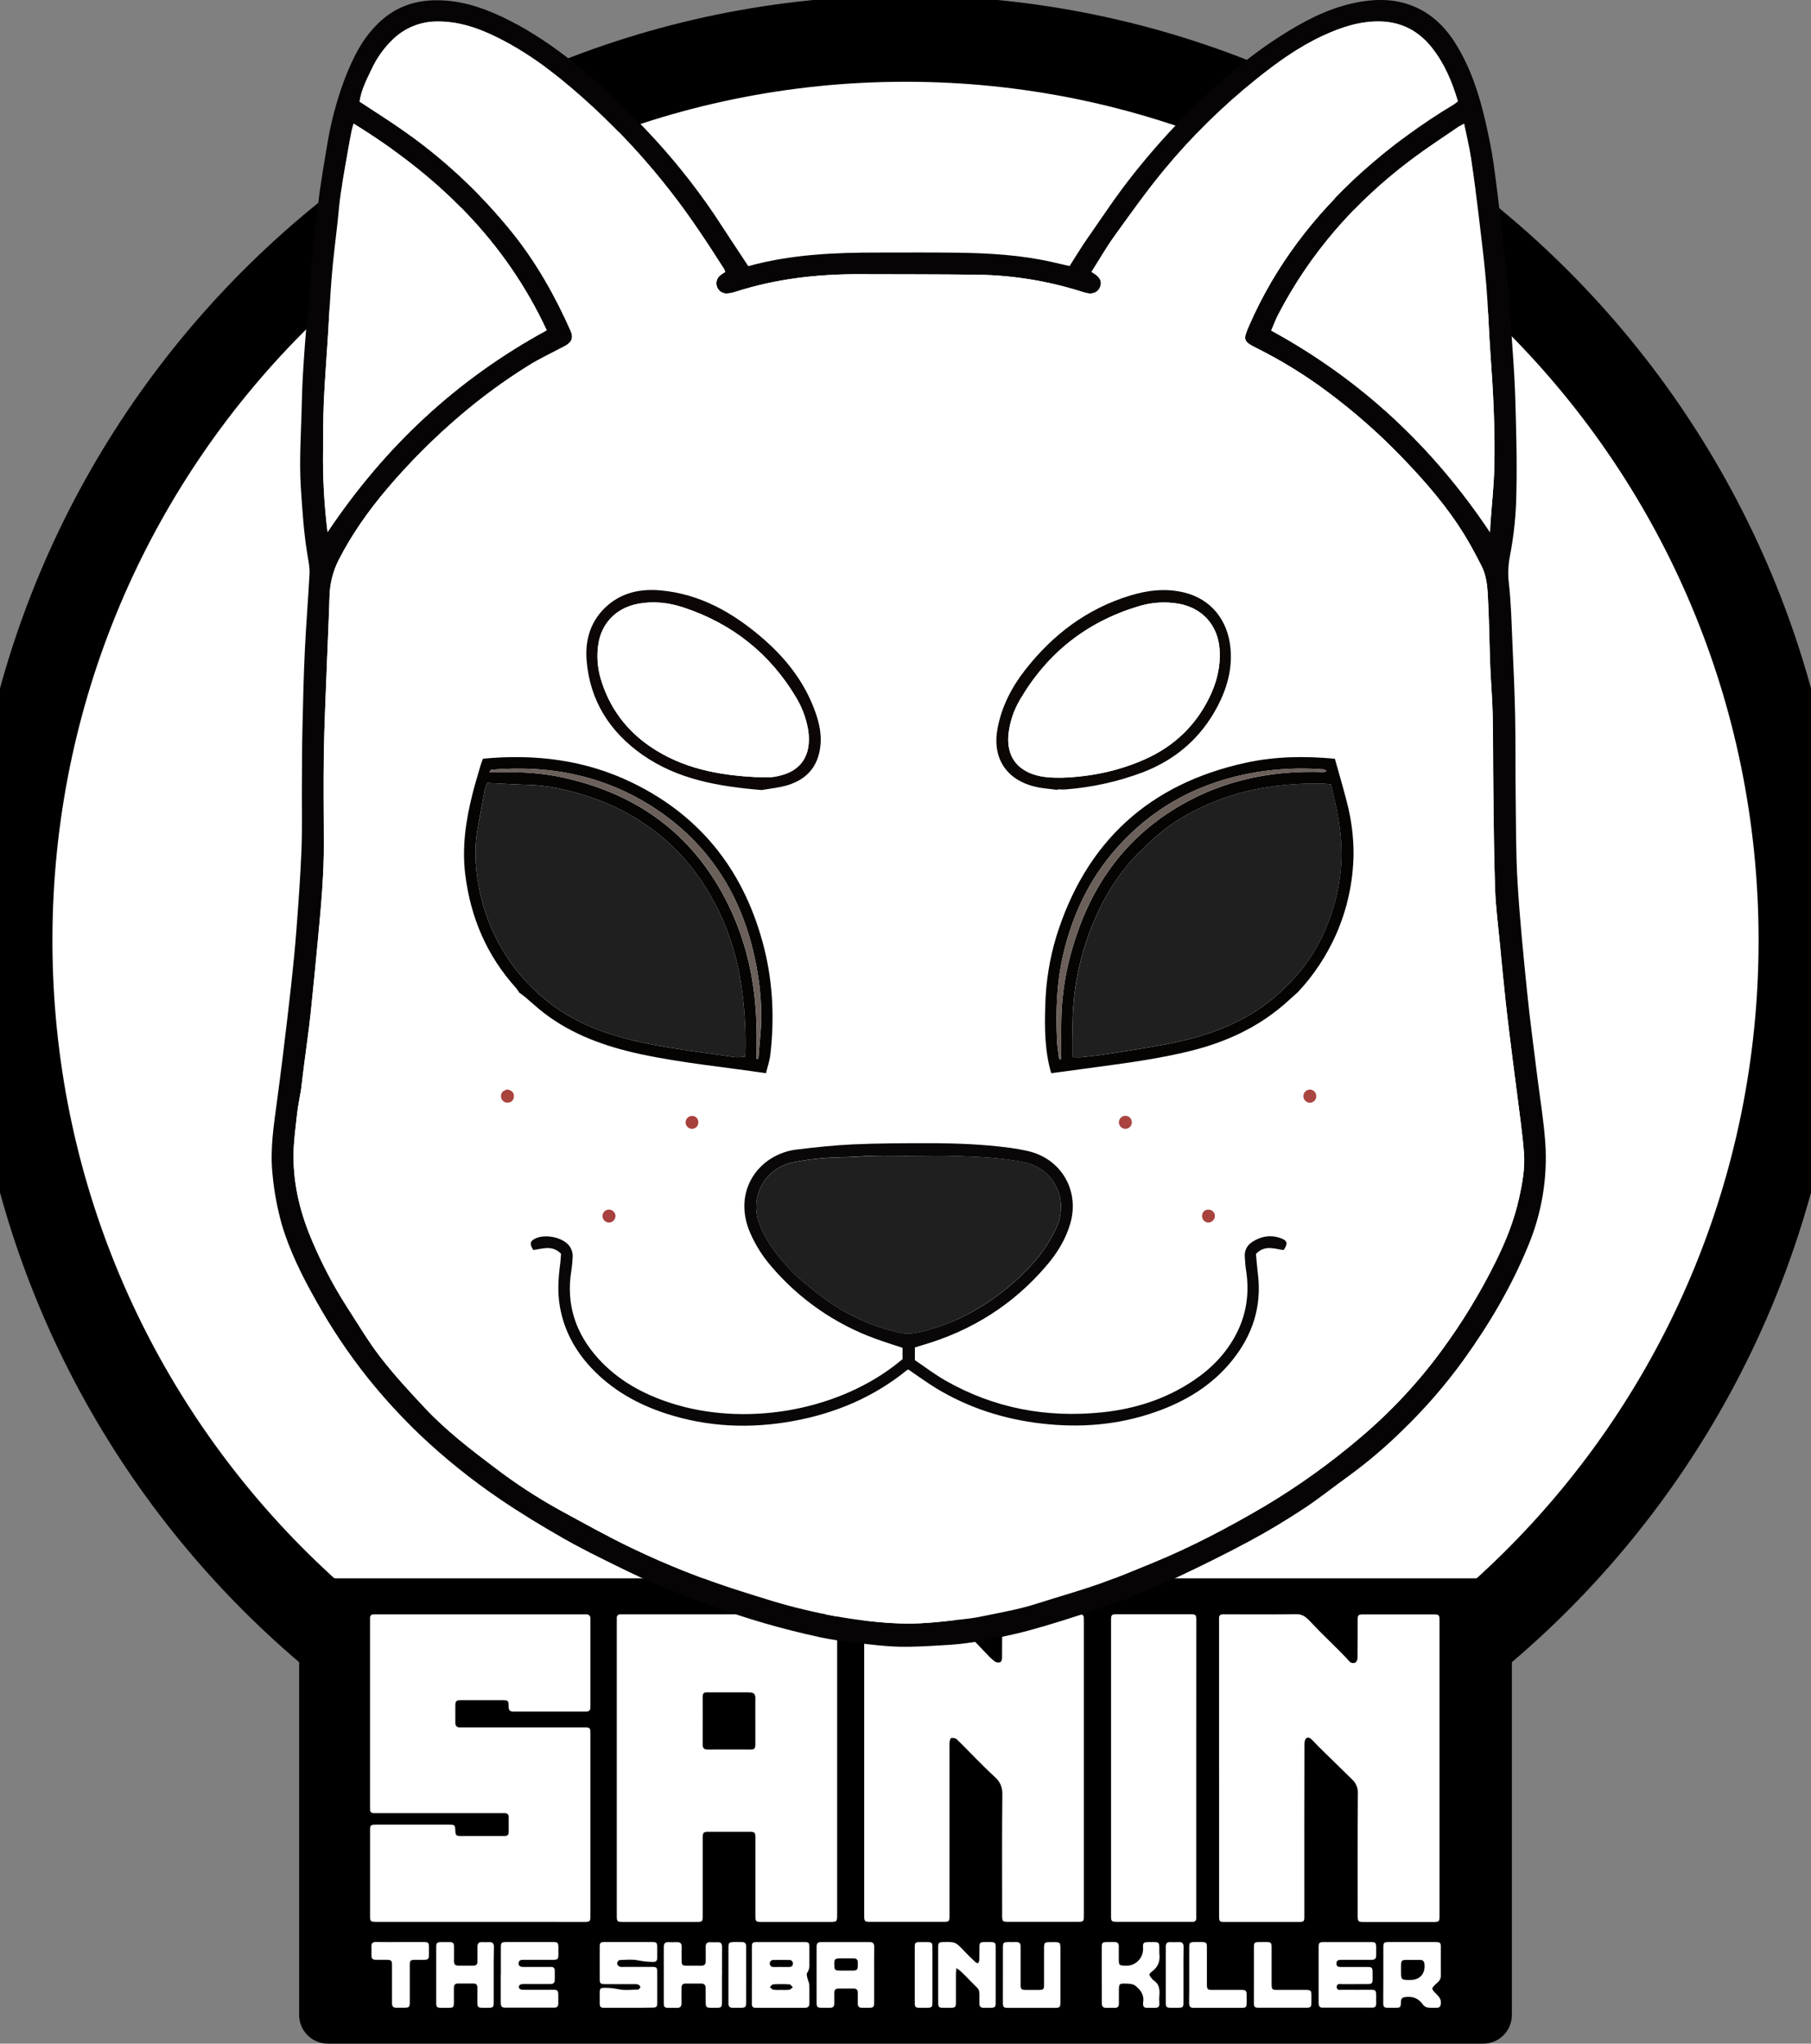 <svg width="273" height="308" viewBox="0 0 273 308" fill="none" xmlns="http://www.w3.org/2000/svg">
<rect x="0" y="0" width="273" height="308" fill="#808080" stroke="none"/>
<g clip-path="url(#clip0_84_23)">
<path d="M136.501 277.656C211.113 277.656 271.599 216.804 271.599 141.739C271.599 66.674 211.113 5.822 136.501 5.822C61.889 5.822 1.403 66.674 1.403 141.739C1.403 216.804 61.889 277.656 136.501 277.656Z" fill="white" stroke="black" stroke-width="13" stroke-miterlimit="10"/>
<path d="M223.599 237.874H49.403C47.023 237.874 45.094 239.815 45.094 242.209V303.664C45.094 306.059 47.023 308 49.403 308H223.599C225.979 308 227.908 306.059 227.908 303.664V242.209C227.908 239.815 225.979 237.874 223.599 237.874Z" fill="black"/>
<path d="M72.375 289.655H56.777C55.823 289.655 55.782 289.614 55.782 288.652C55.782 284.412 55.782 280.171 55.782 275.929C55.782 275.06 55.844 274.999 56.686 274.997H67.728C68.557 274.997 68.611 275.054 68.637 275.866C68.661 276.598 68.76 276.707 69.501 276.709C71.627 276.709 73.753 276.709 75.879 276.709C76.581 276.709 76.678 276.602 76.684 275.888C76.684 275.223 76.684 274.556 76.684 273.891C76.684 273.47 76.494 273.257 76.071 273.259C75.838 273.259 75.607 273.259 75.374 273.259H56.98H56.332C55.952 273.259 55.779 273.057 55.779 272.686C55.779 272.525 55.779 272.362 55.779 272.201C55.779 262.933 55.779 253.659 55.779 244.379C55.779 244.199 55.779 244.019 55.779 243.841C55.772 243.768 55.781 243.695 55.805 243.626C55.829 243.558 55.868 243.495 55.92 243.444C55.971 243.392 56.033 243.353 56.102 243.329C56.17 243.305 56.243 243.296 56.315 243.304C56.492 243.304 56.671 243.304 56.85 243.304H87.942C88.067 243.304 88.192 243.304 88.318 243.304C88.786 243.28 89.002 243.493 89.002 243.975C89.002 248.415 89.002 252.855 89.002 257.293C89.002 257.78 88.786 257.962 88.313 257.962C84.669 257.962 81.024 257.962 77.379 257.962C76.881 257.962 76.682 257.745 76.674 257.252C76.652 256.246 76.628 256.238 75.631 256.235C73.594 256.235 71.558 256.235 69.522 256.235C68.756 256.235 68.646 256.348 68.639 257.104C68.639 257.949 68.639 258.794 68.639 259.637C68.639 260.106 68.855 260.337 69.32 260.332C69.838 260.332 70.356 260.332 70.874 260.332H87.97C88.963 260.332 89.002 260.369 89.002 261.358V288.641C89.002 289.627 88.966 289.662 87.968 289.662L72.375 289.655Z" fill="white"/>
<path d="M92.977 266.476V244.536C92.977 244.304 92.977 244.069 92.977 243.837C92.969 243.764 92.978 243.691 93.001 243.622C93.026 243.554 93.065 243.491 93.116 243.44C93.167 243.388 93.229 243.349 93.297 243.325C93.365 243.301 93.438 243.292 93.51 243.3C93.707 243.3 93.903 243.3 94.1 243.3H125.081C125.207 243.3 125.332 243.3 125.455 243.3C126.077 243.318 126.176 243.415 126.195 244.021C126.195 244.182 126.195 244.343 126.195 244.506C126.195 259.151 126.195 273.797 126.195 288.444C126.195 289.665 126.195 289.665 124.986 289.665H114.91C113.897 289.665 113.871 289.636 113.871 288.596C113.871 284.75 113.871 280.904 113.871 277.059C113.871 276.138 113.813 276.079 112.899 276.079H106.899C105.997 276.079 105.938 276.14 105.936 277.07C105.936 280.934 105.936 284.797 105.936 288.661C105.936 289.621 105.893 289.665 104.939 289.665H94.007C93.009 289.665 92.977 289.634 92.977 288.644V266.476ZM105.932 259.331C105.932 260.535 105.932 261.738 105.932 262.939C105.932 263.424 106.105 263.674 106.618 263.672C108.795 263.661 110.971 263.672 113.148 263.672C113.729 263.672 113.856 263.524 113.865 262.916C113.875 261.999 113.865 261.084 113.865 260.17C113.865 258.734 113.854 257.298 113.865 255.862C113.865 255.374 113.649 255.124 113.184 255.087C113.025 255.074 112.865 255.054 112.703 255.054C110.706 255.054 108.709 255.054 106.709 255.054C106.038 255.054 105.934 255.161 105.93 255.841C105.932 256.998 105.938 258.165 105.938 259.331H105.932Z" fill="white"/>
<path d="M183.769 266.426V244.534C183.769 244.301 183.769 244.067 183.769 243.834C183.762 243.762 183.77 243.689 183.795 243.62C183.819 243.551 183.858 243.489 183.91 243.437C183.961 243.386 184.023 243.347 184.091 243.323C184.16 243.298 184.233 243.29 184.305 243.298C184.501 243.298 184.698 243.298 184.894 243.298C188.414 243.298 191.933 243.328 195.452 243.274C196.249 243.274 196.748 243.621 197.253 244.106C197.797 244.642 198.3 245.222 198.838 245.763C199.866 246.793 200.911 247.807 201.938 248.835C202.429 249.326 202.906 249.827 203.37 250.338C203.48 250.483 203.637 250.585 203.814 250.624C203.991 250.664 204.176 250.64 204.337 250.555C204.519 250.455 204.642 250.09 204.644 249.843C204.67 247.957 204.657 246.07 204.661 244.182C204.661 243.391 204.745 243.313 205.525 243.313H216.137C216.91 243.313 217.001 243.398 217.001 244.182C217.001 259.047 217.001 273.911 217.001 288.774C217.001 289.595 216.927 289.669 216.111 289.671H205.594C204.73 289.671 204.665 289.606 204.665 288.704C204.665 282.574 204.644 276.446 204.689 270.316C204.713 269.924 204.65 269.531 204.505 269.166C204.36 268.8 204.136 268.472 203.849 268.205C202.47 266.871 201.098 265.524 199.732 264.18C199.099 263.558 198.462 262.939 197.864 262.288C197.592 261.992 197.262 261.768 196.942 261.955C196.746 262.07 196.638 262.492 196.638 262.776C196.62 270.631 196.616 278.485 196.625 286.339C196.625 287.208 196.625 288.076 196.625 288.928C196.625 289.549 196.51 289.666 195.906 289.666C192.101 289.666 188.296 289.666 184.49 289.666C183.843 289.666 183.774 289.554 183.774 288.765C183.774 282.132 183.774 275.5 183.774 268.867L183.769 266.426Z" fill="white"/>
<path d="M130.274 266.462V244.627C130.274 244.41 130.285 244.193 130.274 243.975C130.255 243.506 130.458 243.285 130.939 243.285C134.798 243.285 138.656 243.285 142.514 243.3C142.74 243.313 142.955 243.404 143.121 243.558C144.192 244.597 145.25 245.649 146.295 246.715C147.159 247.584 147.981 248.492 148.836 249.369C149.184 249.75 149.565 250.099 149.974 250.412C150.09 250.483 150.219 250.531 150.354 250.552C150.489 250.572 150.626 250.565 150.758 250.531C150.907 250.483 151.05 250.14 151.052 249.927C151.075 248.022 151.067 246.117 151.069 244.212C151.069 243.359 151.14 243.287 151.982 243.287H162.484C163.324 243.287 163.391 243.359 163.391 244.219C163.391 259.042 163.391 273.867 163.391 288.693C163.391 289.588 163.331 289.651 162.456 289.651H152.008C151.132 289.651 151.069 289.588 151.069 288.695C151.069 282.587 151.034 276.477 151.099 270.368C151.112 269.189 150.667 268.428 149.86 267.705C148.925 266.862 148.04 265.967 147.148 265.07C146.166 264.09 145.218 263.078 144.214 262.122C144.032 261.949 143.659 261.905 143.385 261.942C143.283 261.942 143.182 262.311 143.145 262.524C143.119 262.774 143.115 263.025 143.132 263.276V288.128C143.132 288.326 143.132 288.524 143.132 288.721C143.132 289.59 143.065 289.651 142.223 289.651H131.185C130.345 289.651 130.276 289.579 130.276 288.721C130.275 281.303 130.274 273.883 130.274 266.462Z" fill="white"/>
<path d="M180.332 266.528V288.418C180.332 288.65 180.332 288.885 180.332 289.117C180.338 289.189 180.329 289.262 180.304 289.331C180.279 289.399 180.239 289.461 180.187 289.511C180.136 289.562 180.073 289.601 180.005 289.624C179.937 289.648 179.864 289.655 179.792 289.647C179.596 289.647 179.399 289.647 179.203 289.647H168.431C167.545 289.647 167.485 289.586 167.485 288.702C167.485 273.874 167.485 259.048 167.485 244.223C167.485 243.344 167.545 243.283 168.435 243.283H179.367C180.289 243.283 180.34 243.335 180.34 244.256L180.332 266.528Z" fill="white"/>
<path d="M113.344 297.606C113.344 296.222 113.344 294.839 113.344 293.455C113.344 292.803 113.446 292.693 114.085 292.69C116.479 292.69 118.873 292.69 121.266 292.69C121.914 292.69 122.007 292.799 122.013 293.453C122.013 294.322 122.013 295.191 122.013 296.042C122.052 296.509 121.927 296.976 121.661 297.361C121.551 297.513 121.648 297.847 121.7 298.088C121.78 298.445 121.979 298.79 121.996 299.146C122.037 300.061 121.996 300.98 122.013 301.894C122.013 302.403 121.797 302.6 121.301 302.6C118.889 302.6 116.477 302.6 114.066 302.6C113.45 302.6 113.342 302.492 113.338 301.875C113.338 300.448 113.344 299.027 113.344 297.606ZM117.73 296.446C118.14 296.446 118.548 296.446 118.956 296.446C119.273 296.446 119.52 296.325 119.524 295.953C119.533 295.876 119.524 295.799 119.499 295.726C119.473 295.653 119.431 295.587 119.376 295.532C119.322 295.478 119.255 295.437 119.183 295.413C119.11 295.388 119.032 295.38 118.956 295.391C118.159 295.38 117.36 295.391 116.562 295.391C116.422 295.391 116.288 295.446 116.189 295.546C116.09 295.645 116.035 295.78 116.035 295.921C116.035 296.061 116.09 296.196 116.189 296.295C116.288 296.395 116.422 296.451 116.562 296.451C116.95 296.451 117.341 296.44 117.73 296.44V296.446ZM117.753 299.9C118.162 299.924 118.572 299.918 118.98 299.883C119.172 299.852 119.336 299.631 119.513 299.498C119.345 299.348 119.185 299.083 119.01 299.064C118.192 299.019 117.371 299.019 116.553 299.064C116.378 299.064 116.218 299.335 116.052 299.481C116.227 299.618 116.387 299.844 116.579 299.874C116.969 299.914 117.362 299.923 117.753 299.9Z" fill="white"/>
<path d="M94.722 302.596C93.525 302.596 92.329 302.596 91.131 302.596C90.516 302.596 90.414 302.485 90.403 301.87C90.403 301.366 90.403 300.864 90.403 300.349C90.403 299.698 90.513 299.578 91.148 299.583C91.854 299.581 92.558 299.654 93.249 299.8C94.188 300.002 95.192 299.874 96.179 299.845C96.309 299.845 96.522 299.602 96.527 299.468C96.531 299.333 96.335 299.144 96.183 299.083C95.977 299.028 95.762 299.01 95.549 299.031C94.102 299.031 92.655 299.031 91.209 299.031C90.503 299.031 90.406 298.931 90.403 298.214C90.403 296.633 90.403 295.051 90.403 293.47C90.403 292.784 90.505 292.684 91.181 292.684C93.556 292.684 95.931 292.684 98.306 292.684C98.977 292.684 99.07 292.786 99.077 293.476C99.077 294.015 99.077 294.563 99.077 295.093C99.077 295.494 98.88 295.694 98.485 295.683C97.741 295.684 96.998 295.611 96.267 295.466C95.348 295.262 94.352 295.373 93.392 295.405C93.253 295.405 93.031 295.736 93.018 295.925C93.018 296.079 93.234 296.303 93.398 296.396C93.586 296.452 93.783 296.466 93.977 296.435C95.423 296.435 96.87 296.435 98.317 296.435C98.964 296.435 99.074 296.544 99.079 297.184C99.079 298.731 99.079 300.277 99.079 301.822C99.079 302.463 98.966 302.565 98.317 302.569C97.116 302.6 95.909 302.596 94.722 302.596Z" fill="white"/>
<path d="M75.503 297.584C75.503 296.237 75.503 294.891 75.503 293.544C75.503 292.777 75.585 292.69 76.32 292.688C78.676 292.688 81.032 292.688 83.389 292.688C84.073 292.688 84.164 292.788 84.175 293.468C84.175 293.844 84.175 294.222 84.175 294.597C84.162 295.269 84.067 295.366 83.38 295.371C81.869 295.371 80.381 295.371 78.88 295.371C78.593 295.371 78.293 295.371 78.204 295.751C78.103 296.185 78.315 296.435 78.833 296.439C80.046 296.455 81.262 296.439 82.475 296.439H83.065C83.141 296.429 83.218 296.436 83.291 296.46C83.364 296.485 83.431 296.526 83.485 296.58C83.54 296.635 83.581 296.701 83.606 296.774C83.631 296.847 83.638 296.925 83.628 297.002C83.628 297.45 83.628 297.899 83.628 298.349C83.643 298.833 83.412 299.022 82.942 299.018C81.646 299.018 80.372 299.018 79.088 299.018C78.892 298.998 78.695 299.016 78.507 299.072C78.424 299.094 78.351 299.143 78.298 299.212C78.246 299.28 78.218 299.364 78.218 299.45C78.218 299.536 78.246 299.62 78.298 299.689C78.351 299.757 78.424 299.806 78.507 299.828C78.695 299.883 78.891 299.901 79.085 299.882C80.515 299.882 81.942 299.882 83.369 299.882C84.054 299.882 84.149 299.985 84.159 300.66C84.159 301.095 84.159 301.529 84.159 301.963C84.159 302.354 83.991 302.574 83.585 302.572C81.085 302.572 78.585 302.572 76.086 302.572C75.607 302.572 75.486 302.291 75.488 301.872C75.488 300.436 75.488 298.998 75.488 297.563L75.503 297.584Z" fill="white"/>
<path d="M198.777 297.626C198.777 296.244 198.777 294.86 198.777 293.477C198.777 292.788 198.875 292.69 199.55 292.69C201.925 292.69 204.3 292.69 206.676 292.69C207.349 292.69 207.44 292.793 207.451 293.479C207.451 293.874 207.451 294.27 207.451 294.665C207.47 295.167 207.248 295.38 206.749 295.375C205.374 295.375 203.998 295.375 202.625 295.375H202.089C201.722 295.375 201.455 295.493 201.463 295.927C201.472 296.362 201.72 296.442 202.066 296.446C202.297 296.446 202.53 296.446 202.761 296.446C203.886 296.446 205.011 296.446 206.136 296.446C206.807 296.446 206.898 296.548 206.909 297.237C206.909 297.578 206.909 297.921 206.909 298.262C206.896 298.914 206.799 299.018 206.159 299.023C204.909 299.023 203.659 299.023 202.411 299.036C202.057 299.036 201.498 298.866 201.504 299.47C201.504 300.033 202.044 299.878 202.385 299.883C203.815 299.9 205.242 299.883 206.671 299.883C207.345 299.883 207.438 299.987 207.448 300.671C207.448 301.106 207.448 301.54 207.448 301.975C207.448 302.409 207.261 302.574 206.861 302.574H199.365C198.877 302.574 198.775 302.277 198.777 301.866C198.782 300.465 198.777 299.046 198.777 297.626Z" fill="white"/>
<path d="M131.773 297.656C131.773 299.04 131.773 300.421 131.773 301.805C131.773 302.489 131.671 302.583 130.998 302.593C130.639 302.593 130.283 302.593 129.918 302.593C129.486 302.593 129.303 302.376 129.307 301.961C129.307 301.423 129.296 300.875 129.307 300.345C129.307 299.898 129.113 299.694 128.659 299.694C127.909 299.702 127.16 299.702 126.412 299.694C125.96 299.694 125.764 299.911 125.764 300.345C125.764 300.884 125.764 301.431 125.764 301.961C125.764 302.383 125.578 302.596 125.151 302.591C124.723 302.587 124.259 302.591 123.812 302.591C123.208 302.578 123.102 302.476 123.1 301.851C123.1 299.75 123.1 297.649 123.1 295.551C123.1 294.815 123.1 294.08 123.1 293.344C123.1 292.894 123.292 292.692 123.747 292.692C126.21 292.692 128.673 292.692 131.136 292.692C131.635 292.692 131.784 292.957 131.784 293.407C131.766 294.819 131.773 296.237 131.773 297.656ZM127.524 296.987C127.88 296.987 128.236 296.987 128.59 296.987C129.186 296.972 129.29 296.861 129.307 296.246C129.307 296.105 129.307 295.962 129.307 295.812C129.327 295.329 129.091 295.136 128.621 295.145C128.035 295.156 127.448 295.145 126.861 295.145C125.799 295.145 125.714 295.236 125.781 296.318C125.781 296.37 125.781 296.424 125.781 296.479C125.779 296.546 125.79 296.614 125.816 296.677C125.841 296.74 125.879 296.796 125.928 296.843C125.977 296.89 126.035 296.925 126.099 296.947C126.163 296.97 126.23 296.978 126.297 296.972C126.708 296.993 127.116 296.987 127.524 296.987Z" fill="white"/>
<path d="M208.532 297.641C208.532 296.259 208.532 294.875 208.532 293.494C208.532 292.781 208.625 292.69 209.342 292.688C211.681 292.688 214.019 292.688 216.357 292.688C217.113 292.688 217.201 292.775 217.203 293.516C217.203 294.88 217.19 296.244 217.203 297.608C217.223 297.841 217.183 298.075 217.087 298.289C216.991 298.502 216.842 298.686 216.655 298.825C216.613 298.858 216.574 298.895 216.536 298.933C215.733 299.674 215.724 299.726 216.486 300.48C216.903 300.893 217.272 301.299 217.203 301.961C217.158 302.376 217.011 302.598 216.584 302.593C216.156 302.616 215.728 302.61 215.301 302.574C215.01 302.539 214.742 302.397 214.548 302.176C213.9 301.214 213.036 300.836 211.883 300.973C211.43 301.027 211.205 301.164 211.188 301.651C211.156 302.587 211.132 302.593 210.193 302.596C209.908 302.596 209.62 302.596 209.329 302.596C208.612 302.596 208.519 302.5 208.517 301.79C208.528 300.406 208.532 299.024 208.532 297.641ZM212.971 295.382H212.812C211.048 295.382 211.207 295.234 211.203 297.013C211.203 298.41 211.203 298.41 212.619 298.408C214.036 298.405 214.878 297.454 214.735 296.018C214.697 295.61 214.519 295.388 214.088 295.386C213.721 295.379 213.347 295.382 212.971 295.382Z" fill="white"/>
<path d="M144.181 296.613C144.145 296.965 144.104 297.187 144.101 297.408C144.101 298.864 144.101 300.319 144.101 301.775C144.101 302.496 144.006 302.585 143.3 302.596C142.944 302.596 142.586 302.596 142.221 302.596C141.517 302.596 141.428 302.498 141.426 301.77C141.426 300.387 141.426 299.003 141.426 297.619C141.426 296.235 141.426 294.852 141.426 293.468C141.426 292.786 141.523 292.701 142.21 292.688C144.039 292.649 144.032 292.656 145.38 294.081C145.909 294.639 146.459 295.167 147.027 295.699C147.153 295.786 147.291 295.854 147.437 295.901C147.525 295.756 147.587 295.598 147.621 295.432C147.645 294.767 147.621 294.102 147.64 293.438C147.66 292.773 147.75 292.701 148.402 292.688C148.722 292.688 149.05 292.688 149.365 292.688C149.981 292.703 150.091 292.803 150.095 293.418C150.095 294.676 150.095 295.934 150.095 297.191C150.095 298.738 150.095 300.282 150.095 301.829C150.095 302.481 149.985 302.581 149.348 302.594C148.972 302.594 148.597 302.594 148.223 302.594C147.85 302.594 147.636 302.376 147.638 301.992C147.638 301.938 147.638 301.883 147.638 301.829C147.612 299.411 147.854 300.204 146.222 298.486C145.777 298.019 145.319 297.565 144.855 297.117C144.639 296.938 144.414 296.77 144.181 296.613Z" fill="white"/>
<path d="M108.832 297.641C108.832 299.005 108.832 300.371 108.832 301.738C108.832 302.513 108.745 302.596 107.968 302.596C106.223 302.596 106.385 302.737 106.379 300.999C106.379 300.532 106.379 300.065 106.368 299.598C106.378 299.508 106.367 299.418 106.337 299.333C106.306 299.248 106.257 299.171 106.193 299.108C106.128 299.045 106.051 298.998 105.965 298.97C105.88 298.942 105.79 298.934 105.701 298.946C104.915 298.946 104.129 298.946 103.343 298.946C102.911 298.946 102.732 299.163 102.734 299.585C102.734 300.358 102.719 301.132 102.734 301.905C102.734 302.411 102.518 302.628 102.024 302.609C101.614 302.593 101.201 302.609 100.791 302.609C100.173 302.596 100.068 302.498 100.065 301.881C100.065 300.174 100.065 298.466 100.065 296.759C100.065 295.644 100.065 294.53 100.065 293.416C100.065 292.918 100.253 292.679 100.763 292.701C101.195 292.716 101.626 292.716 102.058 292.701C102.568 292.679 102.764 292.918 102.754 293.418C102.738 294.12 102.743 294.821 102.754 295.521C102.754 296.135 102.872 296.244 103.483 296.253C104.233 296.253 104.984 296.253 105.733 296.253C106.165 296.253 106.381 296.035 106.381 295.601C106.381 294.865 106.396 294.128 106.381 293.39C106.381 292.914 106.58 292.695 107.057 292.71C107.43 292.723 107.808 292.723 108.182 292.71C108.667 292.695 108.847 292.927 108.845 293.405C108.834 294.823 108.845 296.244 108.845 297.665L108.832 297.641Z" fill="white"/>
<path d="M74.423 297.648C74.423 299.031 74.423 300.413 74.423 301.796C74.423 302.487 74.322 302.592 73.657 302.594C71.77 302.594 71.975 302.763 71.962 300.947C71.962 300.479 71.962 300.012 71.962 299.546C71.962 299.155 71.787 298.938 71.383 298.938H69.021C68.589 298.938 68.421 299.172 68.423 299.589C68.423 300.324 68.423 301.06 68.423 301.796C68.423 302.533 68.326 302.592 67.607 302.6C67.231 302.6 66.858 302.6 66.482 302.6C65.871 302.585 65.763 302.485 65.759 301.868C65.759 300.348 65.759 298.814 65.759 297.289C65.759 296.031 65.759 294.776 65.759 293.518C65.759 292.79 65.85 292.703 66.553 292.695C66.985 292.695 67.417 292.695 67.849 292.695C68.281 292.695 68.434 292.895 68.434 293.292C68.434 294.046 68.447 294.813 68.434 295.556C68.434 296.025 68.624 296.253 69.103 296.246C69.853 296.246 70.615 296.246 71.353 296.246C71.785 296.246 71.973 296.044 71.973 295.621C71.973 294.884 71.988 294.148 71.973 293.412C71.973 292.921 72.159 292.673 72.668 292.695C73.025 292.709 73.385 292.709 73.748 292.695C74.249 292.673 74.458 292.899 74.454 293.401C74.415 294.811 74.423 296.223 74.423 297.648Z" fill="white"/>
<path d="M151.184 297.637C151.184 296.307 151.184 294.978 151.184 293.65C151.184 292.736 151.233 292.69 152.164 292.686C152.503 292.686 152.842 292.699 153.181 292.686C153.658 292.669 153.859 292.89 153.854 293.368C153.854 294.75 153.854 296.133 153.854 297.515C153.854 298.054 153.854 298.601 153.854 299.131C153.854 299.783 153.967 299.893 154.597 299.904C155.278 299.913 155.957 299.913 156.633 299.904C157.281 299.904 157.387 299.789 157.389 299.146C157.389 297.332 157.389 295.519 157.389 293.716C157.389 292.732 157.423 292.699 158.423 292.697C159.935 292.697 159.852 292.601 159.852 294.128C159.852 296.642 159.852 299.156 159.852 301.67C159.852 302.539 159.786 302.604 158.952 302.607H152.043C151.261 302.607 151.179 302.524 151.179 301.738C151.184 300.367 151.184 299.003 151.184 297.637Z" fill="white"/>
<path d="M166.082 297.617C166.082 296.253 166.082 294.886 166.082 293.52C166.082 292.775 166.172 292.695 166.926 292.688C167.282 292.688 167.64 292.688 168.005 292.688C168.454 292.675 168.664 292.881 168.653 293.34C168.653 293.915 168.653 294.489 168.653 295.065C168.653 296.246 168.653 296.216 169.802 296.257C170.135 296.258 170.466 296.191 170.773 296.062C171.081 295.932 171.36 295.742 171.594 295.503C171.828 295.264 172.012 294.98 172.135 294.668C172.259 294.356 172.319 294.023 172.313 293.687C172.265 292.734 172.345 292.692 173.306 292.69C174.863 292.69 174.763 292.584 174.763 294.146C174.759 294.218 174.759 294.291 174.763 294.363C174.908 295.473 174.645 296.379 173.699 297.1C173.107 297.55 173.168 297.632 173.66 298.216C173.707 298.293 173.766 298.362 173.835 298.418C174.74 298.959 174.852 299.809 174.768 300.751C174.731 301.162 174.755 301.579 174.768 301.992C174.781 302.405 174.593 302.6 174.189 302.598C173.742 302.598 173.295 302.598 172.848 302.598C172.776 302.605 172.704 302.596 172.635 302.571C172.567 302.547 172.506 302.507 172.455 302.455C172.404 302.403 172.366 302.34 172.342 302.271C172.319 302.203 172.311 302.129 172.319 302.057C172.311 301.967 172.311 301.877 172.319 301.788C172.522 300.66 171.926 299.874 171.127 299.257C170.814 299.016 170.303 298.97 169.879 298.955C168.67 298.916 168.67 298.942 168.668 300.169C168.668 300.78 168.668 301.392 168.668 302.003C168.668 302.4 168.483 302.604 168.083 302.602C167.684 302.6 167.219 302.602 166.788 302.602C166.278 302.622 166.088 302.385 166.092 301.881C166.082 300.458 166.082 299.046 166.082 297.617Z" fill="white"/>
<path d="M60.35 292.688C61.546 292.688 62.742 292.688 63.939 292.688C64.554 292.688 64.653 292.799 64.666 293.413C64.666 293.809 64.666 294.204 64.666 294.6C64.653 295.251 64.556 295.355 63.921 295.368C63.457 295.368 62.993 295.368 62.529 295.368C61.881 295.379 61.777 295.486 61.773 296.129C61.773 297.977 61.773 299.822 61.773 301.677C61.773 302.522 61.706 302.582 60.849 302.587C60.49 302.587 60.134 302.587 59.769 302.587C59.294 302.604 59.089 302.385 59.094 301.907C59.094 300.651 59.094 299.394 59.094 298.136C59.094 297.484 59.094 296.843 59.094 296.198C59.094 295.462 58.994 295.373 58.247 295.366C57.712 295.366 57.168 295.366 56.641 295.366C56.192 295.366 55.993 295.171 55.993 294.715C55.993 294.258 56.004 293.783 55.993 293.316C55.982 292.849 56.209 292.677 56.654 292.679C57.889 292.694 59.12 292.69 60.35 292.688Z" fill="white"/>
<path d="M179.269 297.602C179.269 296.218 179.269 294.834 179.269 293.45C179.269 292.799 179.371 292.701 180.016 292.688C180.409 292.688 180.802 292.688 181.195 292.688C181.83 292.701 181.929 292.799 181.934 293.461C181.934 295.169 181.934 296.876 181.934 298.581C181.934 298.779 181.934 298.979 181.934 299.174C181.951 299.785 182.055 299.9 182.668 299.902C184.132 299.902 185.596 299.902 187.062 299.902C187.845 299.902 187.925 299.987 187.925 300.771C187.925 301.129 187.925 301.49 187.925 301.857C187.912 302.496 187.811 302.602 187.161 302.604C185.535 302.604 183.909 302.604 182.283 302.604C181.498 302.604 180.712 302.604 179.926 302.604C179.449 302.604 179.248 302.398 179.252 301.922C179.278 300.478 179.269 299.046 179.269 297.602Z" fill="white"/>
<path d="M189.022 297.593C189.022 296.209 189.022 294.825 189.022 293.442C189.022 292.79 189.128 292.701 189.778 292.688C190.154 292.688 190.529 292.688 190.903 292.688C191.587 292.688 191.685 292.786 191.689 293.468C191.689 295.175 191.689 296.883 191.689 298.59C191.689 298.788 191.689 298.985 191.689 299.183C191.711 299.785 191.814 299.9 192.432 299.902C193.896 299.902 195.362 299.902 196.826 299.902C197.605 299.902 197.689 299.989 197.689 300.771C197.689 301.095 197.689 301.419 197.689 301.742C197.689 302.498 197.596 302.589 196.86 302.589C195.001 302.589 193.144 302.589 191.285 302.589C190.769 302.589 190.251 302.589 189.733 302.589C189.126 302.576 189.02 302.474 189.018 301.848C189.018 300.434 189.022 299.014 189.022 297.593Z" fill="white"/>
<path d="M109.808 297.608C109.808 296.262 109.808 294.915 109.808 293.568C109.808 292.758 109.879 292.699 110.704 292.686C111.08 292.686 111.455 292.686 111.829 292.686C112.278 292.686 112.477 292.884 112.477 293.338C112.477 294.252 112.477 295.169 112.477 296.083C112.477 297.933 112.477 299.782 112.477 301.631C112.477 302.539 112.418 302.594 111.496 302.596C111.157 302.596 110.816 302.596 110.479 302.596C110.002 302.613 109.801 302.392 109.806 301.916C109.806 300.48 109.806 299.044 109.806 297.608H109.808Z" fill="white"/>
<path d="M140.56 297.695C140.56 299.059 140.56 300.423 140.56 301.788C140.56 302.498 140.461 302.585 139.746 302.596C139.373 302.596 138.997 302.596 138.624 302.596C138.006 302.583 137.898 302.485 137.896 301.87C137.896 300.145 137.896 298.423 137.896 296.7C137.896 295.614 137.896 294.508 137.896 293.414C137.896 292.799 138.004 292.705 138.624 292.692C139.017 292.692 139.41 292.692 139.803 292.692C140.45 292.705 140.556 292.801 140.558 293.446C140.567 294.858 140.56 296.277 140.56 297.695Z" fill="white"/>
<path d="M178.402 297.654C178.402 299.037 178.402 300.419 178.402 301.801C178.402 302.489 178.3 302.583 177.629 302.593C177.236 302.593 176.843 302.593 176.452 302.593C175.845 302.578 175.739 302.478 175.737 301.855C175.737 299.754 175.737 297.654 175.737 295.555C175.737 294.819 175.737 294.083 175.737 293.346C175.737 292.912 175.923 292.679 176.385 292.694C176.847 292.71 177.279 292.708 177.724 292.694C178.231 292.675 178.423 292.912 178.419 293.409C178.389 294.819 178.4 296.237 178.402 297.654Z" fill="white"/>
<path d="M112.8 40.115C119.236 38.333 125.809 38.058 132.411 38.064C136.382 38.064 140.353 38.032 144.323 38.086C149.089 38.149 153.843 38.427 158.518 39.474C159.401 39.672 160.284 39.88 161.236 40.099C162.1 38.751 162.912 37.386 163.814 36.09C166.019 32.922 168.145 29.692 170.527 26.666C172.881 23.664 175.389 20.787 178.041 18.047C182.616 13.331 187.509 8.952 193.062 5.411C196.415 3.271 199.924 1.394 203.845 0.513C207.407 -0.289 210.935 -0.293 214.256 1.503C216.428 2.68 218.088 4.44 219.393 6.523C221.653 10.138 222.964 14.139 223.91 18.266C224.397 20.397 224.853 22.543 225.158 24.707C225.699 28.565 226.123 32.44 226.585 36.309C226.874 38.72 227.174 41.129 227.407 43.545C227.574 45.282 227.641 47.02 227.751 48.769C227.967 52.301 228.277 55.829 228.398 59.363C228.554 64.335 228.699 69.316 228.586 74.288C228.545 77.508 228.215 80.717 227.6 83.877C227.34 85.237 227.296 86.63 227.468 88.004C227.794 90.973 227.861 93.973 227.992 96.962C228.157 100.629 228.327 104.296 228.401 107.962C228.48 111.916 228.426 115.872 228.478 119.825C228.534 124.215 228.502 128.614 228.765 132.993C229.089 138.404 229.629 143.804 230.173 149.198C230.605 153.556 231.205 157.9 231.739 162.247C232.145 165.559 232.712 168.861 232.943 172.185C233.306 177.495 232.427 182.816 230.378 187.723C227.861 193.866 224.514 199.542 220.649 204.916C217.901 208.725 214.82 212.278 211.443 215.534C208.927 218.016 206.233 220.307 203.383 222.39C201.068 224.049 198.848 225.844 196.473 227.405C193.824 229.143 191.099 230.79 188.307 232.286C184.756 234.194 181.128 235.979 177.488 237.697C173.477 239.587 169.356 241.232 165.148 242.622C161.808 243.736 158.455 244.818 155.057 245.741C152.433 246.454 149.747 246.966 147.068 247.44C145.352 247.717 143.622 247.894 141.886 247.97C139.714 248.1 137.531 248.235 135.359 248.172C133.234 248.107 131.11 247.837 128.996 247.581C127.154 247.364 125.304 247.125 123.492 246.725C120.754 246.124 118.027 245.45 115.337 244.668C112.496 243.843 109.68 242.909 106.89 241.916C104.399 241.03 101.937 240.05 99.5 239.02C97.351 238.115 95.233 237.128 93.143 236.092C90.336 234.708 87.529 233.34 84.83 231.789C81.592 229.936 78.407 228.007 75.33 225.911C71.096 223.037 67.098 219.826 63.375 216.307C60.528 213.594 57.865 210.691 55.404 207.618C52.486 203.944 49.872 200.036 47.59 195.932C45.543 192.295 43.671 188.566 42.479 184.534C41.781 182.048 41.311 179.503 41.078 176.931C40.685 173.191 41.283 169.546 41.766 165.872C42.021 163.937 42.287 162.006 42.522 160.07C42.988 156.236 43.461 152.402 43.884 148.557C44.197 145.703 44.48 142.844 44.696 139.981C44.992 136.045 45.286 132.107 45.443 128.164C45.571 124.936 45.489 121.7 45.508 118.467C45.525 115.596 45.525 112.724 45.59 109.852C45.679 105.903 45.769 101.952 45.955 98.005C46.134 94.145 46.46 90.291 46.661 86.431C46.704 85.575 46.525 84.693 46.38 83.84C45.802 80.421 45.577 76.971 45.353 73.513C45.074 69.207 45.415 64.924 45.497 60.632C45.553 57.771 45.754 54.912 45.955 52.056C46.121 49.683 46.4 47.32 46.603 44.948C46.78 42.808 46.875 40.66 47.071 38.522C47.248 36.583 47.503 34.654 47.741 32.718C47.907 31.295 48.045 29.868 48.255 28.452C48.581 26.252 48.935 24.055 49.317 21.861C49.861 18.521 50.725 15.242 51.897 12.069C53.193 8.689 54.743 5.498 57.511 3.056C59.819 1.023 62.514 0.089 65.554 0.041C69.121 -0.015 72.413 1.001 75.613 2.504C79.117 4.151 82.335 6.249 85.403 8.587C89.68 11.845 93.575 15.538 97.278 19.448C101.097 23.444 104.576 27.755 107.678 32.336C109.356 34.886 111.023 37.447 112.8 40.115ZM45.385 164.213C45.169 165.464 44.912 166.711 44.774 167.971C44.545 170.067 44.252 172.172 44.247 174.27C44.247 178.749 45.327 183.018 47.099 187.112C48.545 190.523 50.274 193.805 52.268 196.922C53.935 199.488 55.49 202.136 57.355 204.556C59.419 207.221 61.719 209.712 64.029 212.174C67.188 215.543 70.833 218.365 74.51 221.13C77.596 223.495 80.852 225.628 84.25 227.512C87.935 229.517 91.591 231.578 95.378 233.377C100.59 235.874 105.968 238.003 111.474 239.748C114.713 240.771 117.937 241.829 121.255 242.592C124.244 243.318 127.272 243.871 130.324 244.249C133.13 244.564 135.937 244.792 138.744 244.649C141.119 244.529 143.464 244.236 145.82 243.969C146.878 243.851 147.925 243.63 148.97 243.419C150.697 243.065 152.451 242.724 154.171 242.298C155.514 241.966 156.831 241.523 158.153 241.11C160.759 240.295 163.384 239.544 165.954 238.629C168.564 237.697 171.123 236.622 173.688 235.571C179.559 233.166 185.162 230.216 190.628 227.004C195.705 223.979 200.52 220.531 205.023 216.696C209.611 212.827 213.728 208.425 217.287 203.582C220.378 199.387 223.098 194.928 225.417 190.256C226.969 187.147 228.254 183.941 229.005 180.535C229.493 178.315 229.903 176.051 229.735 173.801C229.5 170.627 229.009 167.471 228.627 164.308C228.429 162.77 228.221 161.232 228.031 159.692C227.684 156.886 227.319 154.079 227.01 151.266C226.686 148.331 226.41 145.401 226.129 142.453C225.861 139.629 225.481 136.819 225.384 133.995C225.203 128.929 225.181 123.857 225.117 118.789C225.069 115.077 225.099 111.364 225.019 107.652C224.965 105.221 224.745 102.795 224.65 100.366C224.529 97.26 224.501 94.149 224.35 91.045C224.255 89.09 224.251 87.107 223.342 85.31C222.551 83.751 221.729 82.2 220.818 80.707C218.166 76.363 214.843 72.559 211.335 68.921C207.857 65.31 204.087 61.996 200.064 59.013C196.749 56.54 193.224 54.367 189.529 52.518C187.396 51.456 187.349 51.267 188.32 49.043C192.252 40.045 198.088 32.464 205.332 25.941C209.601 22.116 214.223 18.71 219.136 15.768C219.361 15.618 219.577 15.454 219.783 15.277C218.92 12.362 217.786 9.662 215.951 7.303C213.958 4.735 211.369 3.321 208.1 3.239C205.004 3.163 202.156 4.121 199.401 5.398C195.774 7.081 192.544 9.406 189.432 11.891C184.338 15.967 179.672 20.559 175.508 25.593C172.874 28.773 170.477 32.158 168.057 35.512C166.804 37.249 165.734 39.12 164.55 40.981C164.766 41.116 164.922 41.216 165.077 41.322C165.883 41.865 166.142 42.495 165.861 43.225C165.563 43.999 164.831 44.37 163.918 44.192C163.569 44.113 163.224 44.016 162.886 43.901C157.919 42.343 152.757 41.504 147.556 41.409C141.562 41.331 135.566 41.353 129.57 41.329C123.222 41.305 116.98 42.028 110.909 43.973C110.526 44.1 110.129 44.184 109.728 44.22C109.385 44.267 109.037 44.195 108.74 44.017C108.443 43.838 108.216 43.563 108.095 43.237C107.974 42.911 107.966 42.554 108.074 42.223C108.182 41.893 108.398 41.609 108.687 41.418C108.903 41.257 109.119 41.127 109.335 40.984C109.294 40.843 109.242 40.707 109.179 40.575C106.633 36.583 104.045 32.625 101.121 28.886C97.603 24.359 93.727 20.125 89.531 16.227C85.133 12.167 80.519 8.406 75.138 5.713C72.195 4.238 69.149 3.174 65.806 3.232C63.362 3.251 61.017 4.21 59.251 5.911C57.898 7.207 56.799 8.748 56.012 10.453C55.259 12.012 54.466 13.585 54.212 15.321C56.25 16.663 58.267 17.927 60.223 19.287C66.655 23.707 72.41 29.049 77.306 35.145C80.883 39.622 83.677 44.579 86.005 49.809C86.489 50.895 86.221 51.584 85.141 52.16C83.284 53.148 81.363 54.034 79.584 55.149C75.98 57.4 72.548 59.918 69.317 62.682C65.387 66.035 61.73 69.699 58.381 73.639C55.574 76.954 53.072 80.477 51.077 84.365C50.191 86.109 49.714 88.034 49.682 89.992C49.572 93.58 49.399 97.16 49.263 100.753C49.103 104.976 48.892 109.198 48.831 113.423C48.755 117.931 48.807 122.438 48.831 126.946C48.848 131.742 48.412 136.504 47.967 141.282C47.598 145.134 47.238 148.99 46.825 152.837C46.57 155.213 46.221 157.576 45.92 159.946C45.72 161.367 45.556 162.792 45.385 164.213ZM49.379 80.188C58.016 67.305 68.848 57.162 82.414 49.777C76.103 36.205 65.897 26.367 53.3 18.61C53.179 19.044 53.084 19.344 53.013 19.65C52.821 20.625 52.633 21.605 52.465 22.58C52.085 24.772 51.688 26.96 51.357 29.16C51.141 30.611 51.033 32.08 50.874 33.541C50.582 36.226 50.226 38.907 50.01 41.598C49.755 44.685 49.615 47.783 49.42 50.874C49.218 54.089 48.963 57.299 48.816 60.516C48.708 62.906 48.73 65.295 48.702 67.685C48.635 71.863 48.861 76.041 49.377 80.188H49.379ZM224.613 80.212C224.639 79.673 224.648 79.293 224.676 78.909C224.877 76.085 225.19 73.285 225.259 70.467C225.397 64.739 225.095 59.017 224.676 53.307C224.426 49.903 224.348 46.486 224.067 43.084C223.789 39.719 223.376 36.365 222.972 33.014C222.603 29.936 222.208 26.862 221.744 23.797C221.487 22.094 221.07 20.415 220.708 18.636C220.304 18.853 220.014 18.99 219.76 19.166C217.341 20.836 214.867 22.424 212.524 24.201C204.233 30.474 197.505 38.125 192.684 47.409C192.272 48.2 191.969 49.047 191.635 49.822C205.19 57.221 216.026 67.348 224.611 80.212H224.613Z" fill="#060404"/>
<path d="M45.385 164.215C45.558 162.792 45.722 161.367 45.904 159.946C46.204 157.576 46.551 155.213 46.808 152.837C47.221 148.99 47.581 145.134 47.95 141.282C48.404 136.504 48.84 131.746 48.814 126.946C48.794 122.438 48.743 117.931 48.814 113.423C48.883 109.198 49.095 104.976 49.246 100.753C49.382 97.166 49.555 93.584 49.665 89.992C49.697 88.034 50.174 86.109 51.059 84.365C53.054 80.477 55.553 76.954 58.364 73.639C61.712 69.699 65.37 66.035 69.3 62.682C72.531 59.918 75.963 57.4 79.567 55.149C81.346 54.034 83.267 53.148 85.124 52.16C86.204 51.584 86.474 50.898 85.988 49.809C83.66 44.579 80.867 39.622 77.289 35.145C72.393 29.049 66.638 23.707 60.206 19.287C58.249 17.932 56.233 16.663 54.195 15.321C54.449 13.583 55.242 12.012 55.995 10.453C56.782 8.748 57.881 7.207 59.234 5.911C61 4.21 63.345 3.251 65.789 3.232C69.132 3.174 72.178 4.238 75.121 5.713C80.502 8.413 85.116 12.167 89.514 16.227C93.71 20.125 97.586 24.359 101.104 28.886C104.028 32.625 106.616 36.583 109.162 40.575C109.225 40.707 109.277 40.843 109.317 40.983C109.102 41.125 108.871 41.255 108.67 41.418C108.378 41.609 108.16 41.895 108.052 42.228C107.944 42.561 107.952 42.921 108.076 43.248C108.199 43.576 108.431 43.851 108.731 44.028C109.032 44.204 109.383 44.272 109.728 44.22C110.123 44.18 110.512 44.095 110.887 43.966C116.959 42.011 123.194 41.298 129.549 41.322C135.545 41.346 141.541 41.322 147.534 41.403C152.736 41.497 157.898 42.336 162.864 43.894C163.203 44.009 163.548 44.106 163.896 44.185C164.816 44.364 165.548 43.992 165.84 43.219C166.12 42.489 165.861 41.859 165.056 41.316C164.9 41.209 164.738 41.109 164.529 40.975C165.712 39.113 166.783 37.243 168.035 35.505C170.456 32.151 172.852 28.771 175.487 25.587C179.653 20.549 184.321 15.954 189.42 11.876C192.531 9.39 195.761 7.066 199.388 5.383C202.143 4.105 205.002 3.147 208.088 3.223C211.356 3.306 213.945 4.72 215.938 7.288C217.773 9.647 218.911 12.347 219.771 15.262C219.565 15.438 219.348 15.602 219.123 15.753C214.211 18.695 209.589 22.101 205.32 25.926C198.076 32.442 192.239 40.03 188.308 49.027C187.336 51.254 187.384 51.443 189.517 52.503C193.211 54.352 196.737 56.525 200.051 58.998C204.074 61.981 207.844 65.295 211.322 68.906C214.831 72.544 218.153 76.354 220.805 80.692C221.716 82.184 222.532 83.733 223.329 85.295C224.238 87.092 224.242 89.084 224.337 91.03C224.488 94.134 224.516 97.245 224.637 100.351C224.732 102.779 224.953 105.206 225.007 107.637C225.086 111.349 225.056 115.061 225.104 118.774C225.169 123.844 225.19 128.916 225.371 133.979C225.473 136.803 225.849 139.627 226.116 142.438C226.397 145.377 226.673 148.316 226.997 151.251C227.306 154.075 227.671 156.87 228.019 159.677C228.209 161.217 228.416 162.755 228.615 164.293C227.593 163.478 226.598 162.623 225.544 161.849C216.59 155.267 206.997 150.236 195.653 149.502C198.02 146.966 199.95 144.05 201.362 140.874C203.047 137.073 203.95 132.969 204.015 128.807C204.031 126.129 203.693 123.461 203.009 120.872C202.454 118.678 201.804 116.508 201.202 114.342C196.627 113.908 192.201 113.988 187.815 114.938C173.235 118.105 163.652 126.831 159.198 141.174C158.186 144.538 157.63 148.025 157.546 151.54C157.432 154.978 157.464 158.398 158.442 161.736L155.966 163.276C150.445 158.369 144.127 155.949 136.883 155.96C129.639 155.971 123.352 158.45 117.926 163.283L115.441 161.734C115.668 160.807 115.996 159.892 116.104 158.951C116.713 153.597 116.516 148.275 115.21 143.031C112.383 131.625 105.887 123.094 95.261 117.95C88.184 114.525 80.653 113.606 72.806 114.351C72.707 114.612 72.571 114.896 72.485 115.196C72.053 116.688 71.591 118.174 71.213 119.68C70.203 123.681 69.609 127.717 70.133 131.868C70.95 138.352 73.404 144.069 77.79 148.92C77.956 149.131 78.108 149.354 78.243 149.587C76.067 149.61 73.899 149.875 71.781 150.38C63.377 152.42 55.864 156.314 48.941 161.441C47.739 162.336 46.571 163.281 45.385 164.215ZM114.832 119.069C116.004 118.852 117.442 118.73 118.792 118.313C121.568 117.444 123.268 115.596 123.652 112.589C123.89 110.743 123.512 109.018 122.909 107.317C121.305 102.793 118.436 99.165 114.849 96.093C110.417 92.298 105.489 89.503 99.556 88.977C96.617 88.716 93.836 89.268 91.546 91.282C89.091 93.439 88.184 96.313 88.426 99.471C88.894 105.61 91.954 110.332 96.887 113.784C102.171 117.477 108.305 118.533 114.832 119.069ZM159.403 119.047L159.416 118.965C159.848 118.965 160.28 118.997 160.725 118.965C164.648 118.654 168.51 117.795 172.198 116.412C177.179 114.514 181.01 111.236 183.516 106.481C184.954 103.753 185.773 100.853 185.492 97.727C185.108 93.443 182.547 90.243 178.438 89.272C175.679 88.621 172.986 88.942 170.339 89.755C163.814 91.755 158.626 95.698 154.465 101.05C152.464 103.631 150.998 106.501 150.38 109.739C149.534 114.175 151.648 117.492 155.994 118.541C157.108 118.819 158.265 118.887 159.403 119.047Z" fill="white"/>
<path d="M195.661 149.516C207.006 150.25 216.605 155.281 225.553 161.863C226.606 162.636 227.602 163.492 228.623 164.306C229.005 167.469 229.487 170.625 229.731 173.799C229.899 176.06 229.489 178.324 229.001 180.533C228.249 183.939 226.965 187.145 225.412 190.254C223.094 194.926 220.374 199.385 217.283 203.581C213.723 208.423 209.607 212.825 205.019 216.694C200.516 220.529 195.701 223.977 190.624 227.002C185.157 230.214 179.554 233.164 173.683 235.569C171.118 236.62 168.56 237.696 165.949 238.627C163.38 239.542 160.755 240.294 158.148 241.108C156.827 241.521 155.51 241.964 154.167 242.296C152.44 242.731 150.712 243.063 148.966 243.417C147.921 243.635 146.873 243.852 145.815 243.967C143.46 244.234 141.104 244.527 138.74 244.647C135.933 244.79 133.126 244.562 130.319 244.247C127.267 243.869 124.24 243.316 121.251 242.59C117.932 241.827 114.711 240.769 111.47 239.746C105.964 238.001 100.585 235.872 95.374 233.375C91.593 231.568 87.931 229.506 84.245 227.51C80.849 225.626 77.595 223.494 74.51 221.13C70.839 218.365 67.188 215.543 64.029 212.174C61.719 209.713 59.419 207.221 57.355 204.556C55.49 202.145 53.935 199.488 52.268 196.923C50.274 193.805 48.545 190.523 47.099 187.113C45.329 183.018 44.239 178.75 44.247 174.27C44.247 172.17 44.545 170.065 44.774 167.971C44.912 166.711 45.178 165.464 45.385 164.213C46.572 163.288 47.741 162.336 48.952 161.441C55.874 156.315 63.388 152.42 71.791 150.38C73.91 149.876 76.077 149.61 78.254 149.587C78.562 149.82 78.882 150.041 79.18 150.289C80.124 151.08 81.028 151.922 82.004 152.678C86.322 155.989 91.301 157.746 96.544 158.876C102.792 160.22 109.155 160.809 115.464 161.756L117.95 163.305C123.375 158.472 129.669 155.993 136.907 155.982C144.144 155.972 150.468 158.391 155.989 163.298L158.464 161.758L165.654 160.787C170.291 160.16 174.925 159.523 179.472 158.398C185.028 157.019 190.08 154.657 194.329 150.721C194.77 150.304 195.23 149.913 195.661 149.516ZM84.573 188.961C84.524 189.55 84.487 190.265 84.401 190.962C84.161 192.871 84.075 194.783 84.381 196.69C84.969 200.355 86.642 203.474 89.157 206.152C92.286 209.485 96.138 211.64 100.43 213.036C106.72 215.08 113.137 215.341 119.606 214.157C125.908 213.002 131.682 210.586 136.708 206.511C136.78 206.46 136.86 206.421 136.943 206.394C138.371 207.362 139.712 208.366 141.134 209.218C146.036 212.183 151.367 213.875 157.034 214.537C162.877 215.219 168.605 214.755 174.178 212.8C178.68 211.227 182.672 208.837 185.721 205.075C188.819 201.252 190.255 196.899 189.633 191.931C189.506 190.914 189.432 189.889 189.346 188.981C190.685 187.543 192.179 188.234 193.524 188.384C194.172 187.441 194.103 187.009 193.219 186.657C191.708 186.061 190.259 186.248 188.901 187.091C188.055 187.61 187.606 188.368 187.664 189.385C187.705 190.061 187.744 190.738 187.85 191.405C188.387 194.783 187.951 198.009 186.371 201.052C184.859 203.952 182.659 206.215 179.977 208.025C175.802 210.849 171.153 212.324 166.187 212.845C157.82 213.714 149.903 212.254 142.555 208.066C140.91 207.13 139.392 205.966 137.93 204.982V203.085C138.349 202.955 138.72 202.833 139.098 202.723C146.491 200.563 152.764 196.64 157.784 190.734C159.373 188.868 160.651 186.813 161.348 184.434C162.814 179.438 159.984 174.603 154.914 173.467C154.024 173.267 153.124 173.106 152.222 172.987C148.119 172.444 143.995 172.296 139.867 172.296C136.097 172.296 132.323 172.309 128.557 172.476C125.709 172.604 122.864 172.911 120.033 173.265C114.514 173.947 110.295 179.41 113.124 185.864C113.911 187.657 114.96 189.321 116.237 190.801C120.458 195.778 125.897 199.56 132.016 201.773C133.351 202.26 134.709 202.679 136.069 203.133V204.847C135.611 205.212 135.186 205.568 134.743 205.903C125.653 212.78 112.092 215.013 101.091 211.446C96.943 210.102 93.21 208.062 90.239 204.795C86.797 201.009 85.301 196.592 86.15 191.457C86.247 190.827 86.309 190.192 86.338 189.554C86.369 189.215 86.333 188.873 86.231 188.548C86.13 188.223 85.965 187.922 85.746 187.662C84.688 186.435 82.116 185.942 80.668 186.689C79.905 187.082 79.83 187.452 80.395 188.388C81.728 188.24 83.218 187.56 84.576 188.961H84.573ZM76.513 164.198C75.844 164.352 75.447 164.68 75.529 165.369C75.565 165.608 75.688 165.825 75.874 165.978C76.061 166.131 76.297 166.209 76.537 166.196C77.019 166.155 77.377 165.897 77.455 165.408C77.556 164.732 77.202 164.367 76.516 164.189L76.513 164.198ZM198.419 165.162C198.406 164.901 198.293 164.656 198.102 164.479C197.911 164.302 197.659 164.207 197.4 164.215C197.141 164.237 196.9 164.358 196.728 164.553C196.555 164.749 196.464 165.003 196.473 165.264C196.489 165.525 196.605 165.769 196.797 165.945C196.989 166.121 197.242 166.214 197.501 166.205C197.63 166.198 197.757 166.165 197.874 166.108C197.99 166.051 198.094 165.971 198.18 165.873C198.266 165.775 198.331 165.661 198.372 165.538C198.414 165.414 198.43 165.284 198.421 165.154L198.419 165.162ZM91.785 184.278C92.043 184.275 92.29 184.174 92.475 183.993C92.66 183.813 92.769 183.568 92.78 183.309C92.781 183.05 92.679 182.8 92.498 182.616C92.316 182.431 92.069 182.327 91.811 182.325C91.683 182.321 91.556 182.342 91.437 182.388C91.317 182.434 91.208 182.503 91.116 182.592C91.023 182.681 90.95 182.787 90.899 182.905C90.848 183.023 90.821 183.15 90.82 183.279C90.826 183.535 90.93 183.78 91.11 183.962C91.29 184.144 91.532 184.25 91.787 184.258L91.785 184.278ZM170.615 169.196C170.622 169.067 170.604 168.939 170.56 168.817C170.517 168.696 170.45 168.584 170.363 168.489C170.277 168.395 170.172 168.318 170.055 168.264C169.939 168.211 169.813 168.181 169.685 168.177C169.557 168.172 169.43 168.191 169.31 168.235C169.189 168.278 169.079 168.346 168.985 168.432C168.89 168.519 168.814 168.623 168.76 168.74C168.706 168.856 168.675 168.982 168.669 169.11C168.663 169.239 168.682 169.367 168.726 169.488C168.769 169.609 168.836 169.72 168.922 169.815C169.008 169.909 169.112 169.986 169.228 170.041C169.343 170.095 169.469 170.127 169.596 170.132C169.725 170.14 169.853 170.122 169.975 170.079C170.096 170.036 170.208 169.969 170.303 169.881C170.398 169.794 170.475 169.688 170.528 169.571C170.582 169.453 170.612 169.326 170.615 169.196ZM183.138 183.316C183.144 183.188 183.125 183.06 183.081 182.94C183.037 182.82 182.969 182.71 182.882 182.616C182.795 182.523 182.69 182.449 182.573 182.397C182.456 182.345 182.331 182.318 182.203 182.316C182.076 182.304 181.947 182.319 181.826 182.36C181.705 182.401 181.593 182.467 181.499 182.554C181.405 182.642 181.331 182.748 181.281 182.867C181.23 182.985 181.206 183.113 181.208 183.242C181.201 183.37 181.219 183.498 181.262 183.618C181.305 183.739 181.371 183.85 181.456 183.945C181.542 184.04 181.645 184.116 181.761 184.17C181.876 184.225 182.001 184.255 182.128 184.261C182.385 184.263 182.634 184.165 182.822 183.988C183.01 183.811 183.123 183.568 183.138 183.309V183.316ZM104.308 170.128C104.435 170.134 104.563 170.114 104.682 170.068C104.801 170.022 104.909 169.951 104.999 169.861C105.09 169.771 105.161 169.662 105.208 169.543C105.254 169.424 105.276 169.296 105.271 169.168C105.28 169.04 105.261 168.912 105.218 168.792C105.174 168.671 105.106 168.562 105.017 168.469C104.929 168.377 104.822 168.305 104.704 168.257C104.586 168.209 104.459 168.186 104.332 168.19C104.205 168.189 104.08 168.212 103.962 168.26C103.845 168.307 103.738 168.377 103.647 168.466C103.557 168.555 103.485 168.66 103.435 168.777C103.385 168.894 103.358 169.02 103.357 169.147C103.355 169.274 103.379 169.401 103.426 169.519C103.473 169.637 103.542 169.745 103.631 169.836C103.719 169.927 103.824 170 103.94 170.05C104.057 170.1 104.182 170.126 104.308 170.128Z" fill="white"/>
<path d="M49.377 80.188C48.863 76.047 48.638 71.875 48.704 67.702C48.732 65.313 48.704 62.923 48.818 60.534C48.965 57.317 49.22 54.106 49.423 50.891C49.617 47.8 49.757 44.703 50.012 41.616C50.228 38.924 50.582 36.244 50.876 33.559C51.035 32.097 51.144 30.629 51.359 29.177C51.69 26.977 52.087 24.79 52.467 22.598C52.636 21.618 52.823 20.643 53.016 19.668C53.078 19.361 53.182 19.061 53.303 18.627C65.897 26.367 76.103 36.205 82.419 49.777C68.846 57.163 58.005 67.305 49.377 80.188Z" fill="white"/>
<path d="M224.612 80.212C216.027 67.348 205.19 57.221 191.633 49.825C191.967 49.049 192.281 48.202 192.682 47.411C197.504 38.127 204.231 30.468 212.523 24.203C214.865 22.433 217.34 20.838 219.758 19.168C220.013 18.992 220.302 18.861 220.706 18.638C221.068 20.417 221.485 22.096 221.742 23.799C222.206 26.864 222.606 29.938 222.971 33.016C223.374 36.367 223.787 39.721 224.065 43.086C224.346 46.488 224.424 49.905 224.674 53.309C225.093 59.024 225.395 64.746 225.257 70.47C225.188 73.293 224.875 76.098 224.674 78.911C224.646 79.293 224.637 79.673 224.612 80.212Z" fill="white"/>
<path d="M195.662 149.515C195.217 149.913 194.768 150.304 194.329 150.708C190.08 154.644 185.028 157.007 179.472 158.385C174.921 159.514 170.287 160.151 165.654 160.774L158.464 161.745C157.488 158.406 157.456 154.987 157.57 151.549C157.654 148.034 158.209 144.547 159.222 141.183C163.676 126.846 173.256 118.113 187.839 114.946C192.213 113.997 196.64 113.921 201.226 114.351C201.828 116.523 202.478 118.696 203.033 120.881C203.716 123.469 204.055 126.138 204.039 128.816C203.974 132.977 203.071 137.082 201.385 140.883C199.969 144.061 198.035 146.979 195.662 149.515ZM161.692 159.33C162.286 159.33 162.681 159.364 163.067 159.33C164.399 159.18 165.734 159.041 167.057 158.832C169.899 158.398 172.744 157.946 175.573 157.42C180.39 156.523 185.032 155.107 189.219 152.446C191.827 150.771 194.147 148.682 196.089 146.259C197.743 144.219 199.076 141.936 200.04 139.488C201.326 136.358 202.062 133.027 202.215 129.644C202.272 127.455 202.102 125.267 201.707 123.114C201.429 121.48 201.016 119.871 200.656 118.222C200.224 118.174 199.926 118.116 199.619 118.111C196.456 118.022 193.292 118.245 190.173 118.778C185.759 119.562 181.529 121.169 177.702 123.516C175.424 124.913 173.479 126.72 171.589 128.614C168.644 131.566 166.502 135.042 164.896 138.839C162.69 144.055 161.596 149.679 161.683 155.348C161.709 156.61 161.694 157.878 161.694 159.33H161.692ZM159.662 159.653L159.906 159.671C159.94 159.523 159.962 159.372 159.973 159.221C159.973 157.151 159.949 155.078 160.005 153.008C160.127 149.536 160.696 146.095 161.7 142.771C164.147 134.403 168.674 127.493 175.964 122.616C183.089 117.859 191.011 116.054 199.479 116.354C199.646 116.338 199.81 116.3 199.967 116.241C199.91 116.155 199.834 116.083 199.745 116.032C199.656 115.981 199.556 115.952 199.453 115.948C196.091 115.694 192.711 115.839 189.383 116.382C181.066 117.772 173.992 121.459 168.346 127.804C164.229 132.428 161.672 137.859 160.269 143.878C159.271 148.153 159.138 152.491 159.345 156.851C159.388 157.783 159.556 158.719 159.664 159.653H159.662Z" fill="#060403"/>
<path d="M115.462 161.747C109.153 160.8 102.79 160.212 96.542 158.867C91.299 157.737 86.323 155.98 82.002 152.67C81.026 151.922 80.121 151.08 79.178 150.28C78.88 150.032 78.56 149.811 78.252 149.579C78.116 149.346 77.965 149.123 77.798 148.912C73.413 144.061 70.958 138.344 70.142 131.86C69.619 127.706 70.213 123.672 71.221 119.671C71.599 118.166 72.059 116.68 72.493 115.188C72.579 114.888 72.709 114.603 72.815 114.343C80.659 113.597 88.19 114.516 95.27 117.942C105.886 123.081 112.383 131.616 115.231 143.036C116.527 148.279 116.743 153.601 116.125 158.956C116.017 159.905 115.689 160.82 115.462 161.747ZM73.441 117.998C73.293 118.323 73.169 118.659 73.07 119.002C72.726 120.833 72.422 122.675 72.061 124.5C71.545 127.022 71.58 129.574 71.921 132.081C72.416 135.796 73.613 139.382 75.447 142.645C77.21 145.767 79.549 148.522 82.339 150.762C86.009 153.749 90.291 155.524 94.823 156.651C100.035 157.955 105.379 158.524 110.682 159.308C111.202 159.386 111.749 159.284 112.282 159.265C112.323 158.965 112.362 158.811 112.366 158.654C112.455 155.155 112.232 151.654 111.701 148.195C111.185 144.769 110.208 141.43 108.797 138.27C106.685 133.563 103.76 129.466 99.78 126.127C96.026 122.977 91.772 120.872 87.113 119.545C84.831 118.893 82.516 118.396 80.13 118.311C77.921 118.235 75.715 118.098 73.441 117.998ZM114.046 159.601L114.329 159.566C114.409 158.543 114.467 157.518 114.575 156.499C115.007 152.326 114.62 148.201 113.724 144.135C111.729 135.077 107.139 127.663 99.5 122.354C91.861 117.045 83.252 115.224 74.058 116.004C73.996 116.004 73.942 116.15 73.761 116.391H77.802C80.819 116.422 83.819 116.84 86.731 117.634C97.148 120.368 104.895 126.477 109.719 136.213C112.563 141.952 113.854 148.08 114.037 154.46C114.091 156.173 114.046 157.887 114.046 159.601Z" fill="#050403"/>
<path d="M114.832 119.069C108.305 118.531 102.175 117.477 96.887 113.784C91.954 110.341 88.898 105.61 88.425 99.471C88.184 96.313 89.09 93.439 91.545 91.282C93.836 89.268 96.617 88.717 99.556 88.977C105.489 89.503 110.416 92.299 114.849 96.094C118.435 99.165 121.305 102.793 122.909 107.318C123.512 109.018 123.889 110.743 123.652 112.59C123.268 115.596 121.568 117.447 118.796 118.316C117.442 118.73 116.004 118.854 114.832 119.069ZM113.968 117.114C114.763 117.114 115.557 117.136 116.343 117.114C116.739 117.078 117.131 117.006 117.513 116.897C120.448 116.222 121.989 114.251 121.927 111.236C121.914 110.718 121.858 110.201 121.758 109.692C121.449 108.08 120.859 106.536 120.016 105.13C116.06 98.481 110.364 93.991 103.08 91.564C100.845 90.819 98.524 90.546 96.153 90.995C92.914 91.608 90.649 93.897 90.179 97.143C89.925 98.888 90.059 100.669 90.57 102.356C91.865 106.661 94.398 110.061 98.068 112.55C102.87 115.807 108.333 116.836 113.977 117.121L113.968 117.114Z" fill="#0C0706"/>
<path d="M159.403 119.047C158.265 118.887 157.108 118.83 155.996 118.55C151.648 117.501 149.534 114.184 150.382 109.748C151 106.505 152.466 103.635 154.467 101.059C158.628 95.698 163.816 91.755 170.341 89.763C172.988 88.951 175.681 88.629 178.44 89.281C182.543 90.252 185.11 93.452 185.494 97.736C185.775 100.861 184.957 103.761 183.519 106.49C181.012 111.245 177.182 114.527 172.2 116.421C168.511 117.802 164.649 118.659 160.725 118.967C160.293 119.004 159.861 118.967 159.416 118.967L159.403 119.047ZM160.029 117.212C164.393 117.071 168.616 116.204 172.608 114.425C176.927 112.502 180.209 109.405 182.307 105.11C183.409 102.856 184.009 100.483 183.849 97.942C183.616 94.236 181.245 91.606 177.624 90.978C175.58 90.637 173.484 90.786 171.507 91.412C163.803 93.751 157.897 98.413 153.787 105.399C152.865 106.944 152.272 108.664 152.047 110.452C151.693 113.402 152.826 115.665 155.683 116.673C157.091 117.175 158.55 117.216 160.036 117.212H160.029Z" fill="#0B0705"/>
<path d="M84.576 188.961C83.218 187.56 81.728 188.24 80.378 188.383C79.813 187.447 79.888 187.08 80.65 186.685C82.099 185.938 84.671 186.431 85.729 187.658C85.947 187.918 86.112 188.219 86.214 188.544C86.316 188.869 86.352 189.211 86.32 189.55C86.292 190.187 86.23 190.822 86.132 191.453C85.284 196.588 86.78 201.011 90.222 204.79C93.193 208.049 96.926 210.097 101.074 211.442C112.085 215.009 125.636 212.776 134.726 205.898C135.169 205.564 135.59 205.207 136.052 204.843V203.129C134.692 202.675 133.333 202.26 131.999 201.769C125.88 199.556 120.441 195.774 116.22 190.797C114.943 189.317 113.893 187.652 113.107 185.859C110.287 179.416 114.506 173.953 120.016 173.26C122.846 172.908 125.692 172.609 128.54 172.472C132.306 172.305 136.08 172.292 139.85 172.292C143.978 172.292 148.104 172.439 152.204 172.982C153.107 173.102 154.007 173.262 154.897 173.462C159.966 174.598 162.797 179.434 161.331 184.43C160.634 186.819 159.355 188.866 157.766 190.729C152.746 196.629 146.474 200.559 139.081 202.718C138.703 202.829 138.332 202.951 137.913 203.081V204.988C139.375 205.972 140.893 207.136 142.538 208.073C149.879 212.261 157.803 213.72 166.17 212.852C171.136 212.33 175.784 210.849 179.96 208.031C182.642 206.222 184.846 203.958 186.353 201.059C187.934 198.017 188.37 194.789 187.832 191.412C187.727 190.745 187.688 190.067 187.647 189.391C187.584 188.375 188.038 187.617 188.884 187.098C190.253 186.255 191.712 186.068 193.202 186.663C194.085 187.015 194.152 187.447 193.507 188.39C192.161 188.24 190.667 187.549 189.329 188.987C189.415 189.895 189.488 190.921 189.616 191.937C190.246 196.905 188.802 201.258 185.703 205.082C182.655 208.844 178.663 211.233 174.161 212.806C168.588 214.761 162.86 215.228 157.017 214.544C151.349 213.892 146.018 212.189 141.117 209.224C139.694 208.355 138.353 207.358 136.926 206.4C136.842 206.427 136.763 206.467 136.691 206.517C131.664 210.592 125.895 213.008 119.588 214.164C113.111 215.348 106.703 215.087 100.413 213.043C96.121 211.646 92.269 209.491 89.14 206.159C86.625 203.481 84.951 200.361 84.364 196.697C84.058 194.789 84.148 192.878 84.383 190.968C84.489 190.258 84.526 189.55 84.576 188.961ZM136.903 174.19C135.197 174.19 133.489 174.16 131.781 174.19C130.073 174.22 128.307 174.394 126.569 174.407C124.279 174.457 121.998 174.698 119.748 175.128C115.646 175.85 112.787 180.031 114.521 184.56C115.574 187.313 117.369 189.509 119.338 191.585C120.342 192.643 121.514 193.54 122.65 194.472C126.364 197.498 130.514 199.655 135.186 200.733C135.873 200.889 136.605 201.056 137.289 200.982C138.346 200.848 139.39 200.619 140.407 200.298C142.76 199.599 145.022 198.621 147.146 197.385C150.51 195.423 153.533 192.921 156.095 189.978C157.219 188.643 158.185 187.181 158.971 185.62C159.804 184.12 160.109 182.38 159.835 180.683C159.588 179.324 158.939 178.072 157.972 177.09C157.005 176.109 155.766 175.445 154.417 175.185C151.116 174.501 147.761 174.353 144.41 174.229C141.899 174.127 139.405 174.201 136.903 174.201V174.19Z" fill="#090707"/>
<path d="M76.516 164.189C77.202 164.363 77.563 164.732 77.457 165.399C77.379 165.888 77.025 166.146 76.54 166.187C76.299 166.2 76.063 166.122 75.877 165.969C75.691 165.816 75.567 165.599 75.531 165.36C75.449 164.671 75.846 164.343 76.516 164.189Z" fill="#A9433E"/>
<path d="M198.421 165.153C198.429 165.282 198.412 165.412 198.37 165.534C198.329 165.657 198.263 165.77 198.178 165.867C198.093 165.963 197.989 166.042 197.873 166.099C197.758 166.155 197.632 166.188 197.503 166.196C197.244 166.205 196.991 166.112 196.8 165.936C196.608 165.76 196.491 165.516 196.476 165.255C196.467 164.994 196.558 164.739 196.73 164.544C196.903 164.349 197.143 164.228 197.402 164.206C197.661 164.198 197.914 164.292 198.104 164.47C198.295 164.647 198.409 164.892 198.421 165.153Z" fill="#AA4641"/>
<path d="M91.787 184.258C91.529 184.249 91.285 184.14 91.105 183.954C90.925 183.768 90.824 183.519 90.822 183.259C90.824 183.13 90.85 183.003 90.901 182.885C90.952 182.768 91.026 182.661 91.118 182.572C91.211 182.483 91.32 182.414 91.439 182.368C91.558 182.322 91.686 182.301 91.813 182.305C92.071 182.307 92.318 182.411 92.5 182.596C92.682 182.78 92.783 183.03 92.783 183.289C92.772 183.548 92.662 183.793 92.477 183.973C92.292 184.154 92.045 184.256 91.787 184.258Z" fill="#A7413D"/>
<path d="M170.615 169.196C170.611 169.325 170.58 169.451 170.526 169.568C170.472 169.684 170.395 169.789 170.3 169.876C170.205 169.962 170.094 170.028 169.973 170.071C169.852 170.114 169.724 170.131 169.596 170.124C169.469 170.118 169.344 170.087 169.228 170.032C169.112 169.978 169.008 169.901 168.922 169.806C168.836 169.711 168.769 169.6 168.726 169.479C168.683 169.358 168.663 169.23 168.669 169.101C168.675 168.973 168.706 168.847 168.76 168.731C168.814 168.614 168.891 168.51 168.985 168.423C169.079 168.337 169.19 168.27 169.31 168.226C169.43 168.182 169.557 168.163 169.685 168.168C169.814 168.172 169.941 168.202 170.058 168.256C170.175 168.31 170.28 168.388 170.367 168.484C170.454 168.58 170.52 168.692 170.563 168.814C170.606 168.937 170.624 169.067 170.615 169.196Z" fill="#A9443F"/>
<path d="M183.139 183.309C183.122 183.566 183.008 183.808 182.82 183.984C182.632 184.159 182.385 184.256 182.128 184.254C182.001 184.248 181.876 184.218 181.761 184.164C181.646 184.109 181.542 184.033 181.457 183.938C181.371 183.843 181.305 183.732 181.262 183.611C181.22 183.491 181.202 183.363 181.208 183.235C181.206 183.106 181.231 182.978 181.281 182.86C181.331 182.741 181.406 182.635 181.5 182.547C181.594 182.46 181.705 182.394 181.826 182.353C181.948 182.312 182.076 182.297 182.204 182.31C182.331 182.311 182.457 182.339 182.573 182.39C182.69 182.442 182.795 182.516 182.882 182.609C182.969 182.703 183.037 182.813 183.081 182.933C183.125 183.053 183.145 183.181 183.139 183.309Z" fill="#A8423D"/>
<path d="M104.304 170.121C104.177 170.12 104.052 170.093 103.936 170.043C103.82 169.993 103.715 169.92 103.626 169.829C103.538 169.738 103.468 169.63 103.421 169.512C103.374 169.394 103.351 169.268 103.353 169.14C103.354 169.013 103.381 168.888 103.43 168.771C103.48 168.654 103.553 168.548 103.643 168.459C103.734 168.37 103.841 168.3 103.958 168.253C104.075 168.206 104.201 168.182 104.327 168.184C104.455 168.179 104.581 168.202 104.699 168.25C104.818 168.298 104.924 168.371 105.013 168.463C105.101 168.555 105.17 168.665 105.213 168.785C105.257 168.905 105.275 169.033 105.267 169.161C105.272 169.289 105.25 169.417 105.203 169.536C105.156 169.656 105.086 169.764 104.995 169.854C104.904 169.944 104.796 170.015 104.677 170.061C104.558 170.107 104.431 170.127 104.304 170.121Z" fill="#A7403C"/>
<path d="M161.694 159.33C161.694 157.879 161.709 156.61 161.694 155.339C161.606 149.671 162.701 144.047 164.907 138.83C166.507 135.033 168.648 131.558 171.6 128.606C173.489 126.711 175.435 124.913 177.712 123.507C181.54 121.16 185.77 119.554 190.184 118.77C193.303 118.236 196.467 118.013 199.63 118.103C199.937 118.103 200.243 118.166 200.666 118.214C201.027 119.862 201.439 121.472 201.718 123.105C202.113 125.258 202.283 127.447 202.225 129.635C202.072 133.019 201.337 136.35 200.051 139.48C199.087 141.927 197.754 144.211 196.1 146.251C194.158 148.674 191.837 150.763 189.229 152.437C185.043 155.098 180.401 156.515 175.584 157.412C172.755 157.937 169.909 158.378 167.068 158.824C165.744 159.041 164.41 159.171 163.078 159.321C162.683 159.371 162.288 159.33 161.694 159.33Z" fill="#1F1F1F"/>
<path d="M159.664 159.653C159.556 158.717 159.392 157.783 159.347 156.844C159.131 152.485 159.273 148.155 160.271 143.872C161.674 137.859 164.231 132.428 168.348 127.797C173.994 121.452 181.068 117.766 189.385 116.375C192.713 115.833 196.093 115.687 199.455 115.941C199.558 115.945 199.658 115.974 199.747 116.025C199.836 116.076 199.912 116.148 199.969 116.234C199.812 116.293 199.648 116.331 199.481 116.347C191.013 116.047 183.071 117.853 175.966 122.61C168.676 127.487 164.149 134.396 161.702 142.764C160.698 146.088 160.129 149.53 160.007 153.002C159.951 155.072 159.986 157.144 159.975 159.214C159.964 159.366 159.942 159.516 159.908 159.664L159.664 159.653Z" fill="#6C605A"/>
<path d="M73.441 117.999C75.715 118.107 77.921 118.235 80.134 118.314C82.52 118.398 84.835 118.898 87.117 119.547C91.776 120.875 96.03 122.979 99.785 126.129C103.764 129.468 106.694 133.565 108.801 138.272C110.212 141.433 111.189 144.772 111.705 148.197C112.236 151.657 112.459 155.157 112.37 158.656C112.37 158.813 112.327 158.967 112.286 159.267C111.753 159.286 111.207 159.388 110.686 159.31C105.383 158.526 100.039 157.95 94.827 156.654C90.293 155.526 86.014 153.751 82.343 150.765C79.552 148.524 77.211 145.768 75.447 142.645C73.613 139.381 72.416 135.795 71.921 132.079C71.58 129.572 71.545 127.02 72.061 124.498C72.433 122.673 72.726 120.831 73.07 119C73.169 118.658 73.293 118.323 73.441 117.999Z" fill="#1F1F1F"/>
<path d="M114.046 159.601C114.046 157.887 114.089 156.173 114.046 154.459C113.86 148.079 112.569 141.951 109.728 136.212C104.904 126.476 97.157 120.368 86.739 117.633C83.828 116.839 80.828 116.422 77.811 116.391H73.763C73.944 116.15 73.998 116.011 74.061 116.004C83.254 115.224 91.841 117.027 99.502 122.354C107.162 127.68 111.731 135.076 113.726 144.135C114.622 148.201 115.022 152.326 114.577 156.499C114.469 157.518 114.411 158.543 114.331 159.566L114.046 159.601Z" fill="#6B605A"/>
<path d="M113.977 117.121C108.333 116.836 102.87 115.818 98.077 112.559C94.406 110.063 91.865 106.67 90.585 102.369C90.074 100.682 89.941 98.901 90.194 97.156C90.665 93.91 92.921 91.621 96.168 91.008C98.543 90.559 100.86 90.832 103.095 91.578C110.38 94.004 116.076 98.494 120.031 105.143C120.874 106.549 121.464 108.093 121.774 109.705C121.873 110.214 121.929 110.731 121.942 111.249C122.005 114.264 120.463 116.235 117.529 116.91C117.146 117.019 116.754 117.091 116.358 117.127C115.557 117.143 114.771 117.121 113.977 117.121Z" fill="white"/>
<path d="M160.036 117.212C158.557 117.212 157.097 117.175 155.683 116.673C152.826 115.661 151.693 113.402 152.047 110.452C152.273 108.663 152.868 106.94 153.793 105.395C157.889 98.418 163.795 93.756 171.514 91.408C173.49 90.782 175.586 90.633 177.63 90.974C181.251 91.601 183.622 94.232 183.855 97.938C184.015 100.479 183.423 102.851 182.314 105.106C180.215 109.401 176.935 112.492 172.615 114.421C168.616 116.204 164.393 117.071 160.036 117.212Z" fill="white"/>
<path d="M136.903 174.201C139.405 174.201 141.907 174.127 144.406 174.218C147.757 174.342 151.112 174.489 154.413 175.174C155.762 175.434 157.001 176.098 157.968 177.079C158.934 178.06 159.584 179.313 159.831 180.672C160.105 182.368 159.8 184.109 158.967 185.609C158.18 187.17 157.215 188.632 156.091 189.967C153.529 192.91 150.506 195.412 147.141 197.374C145.019 198.618 142.757 199.604 140.403 200.311C139.386 200.632 138.342 200.861 137.285 200.995C136.6 201.069 135.868 200.902 135.182 200.745C130.509 199.659 126.359 197.511 122.646 194.485C121.51 193.562 120.338 192.656 119.334 191.598C117.364 189.521 115.57 187.325 114.517 184.573C112.789 180.044 115.641 175.862 119.744 175.141C121.994 174.711 124.275 174.47 126.565 174.42C128.292 174.42 130.039 174.246 131.777 174.203C133.515 174.159 135.193 174.203 136.898 174.203L136.903 174.201Z" fill="#1F1F1F"/>
</g>
<defs>
<clipPath id="clip0_84_23">
    <rect width="273" height="308" fill="white"/>
</clipPath>
</defs>
</svg>
